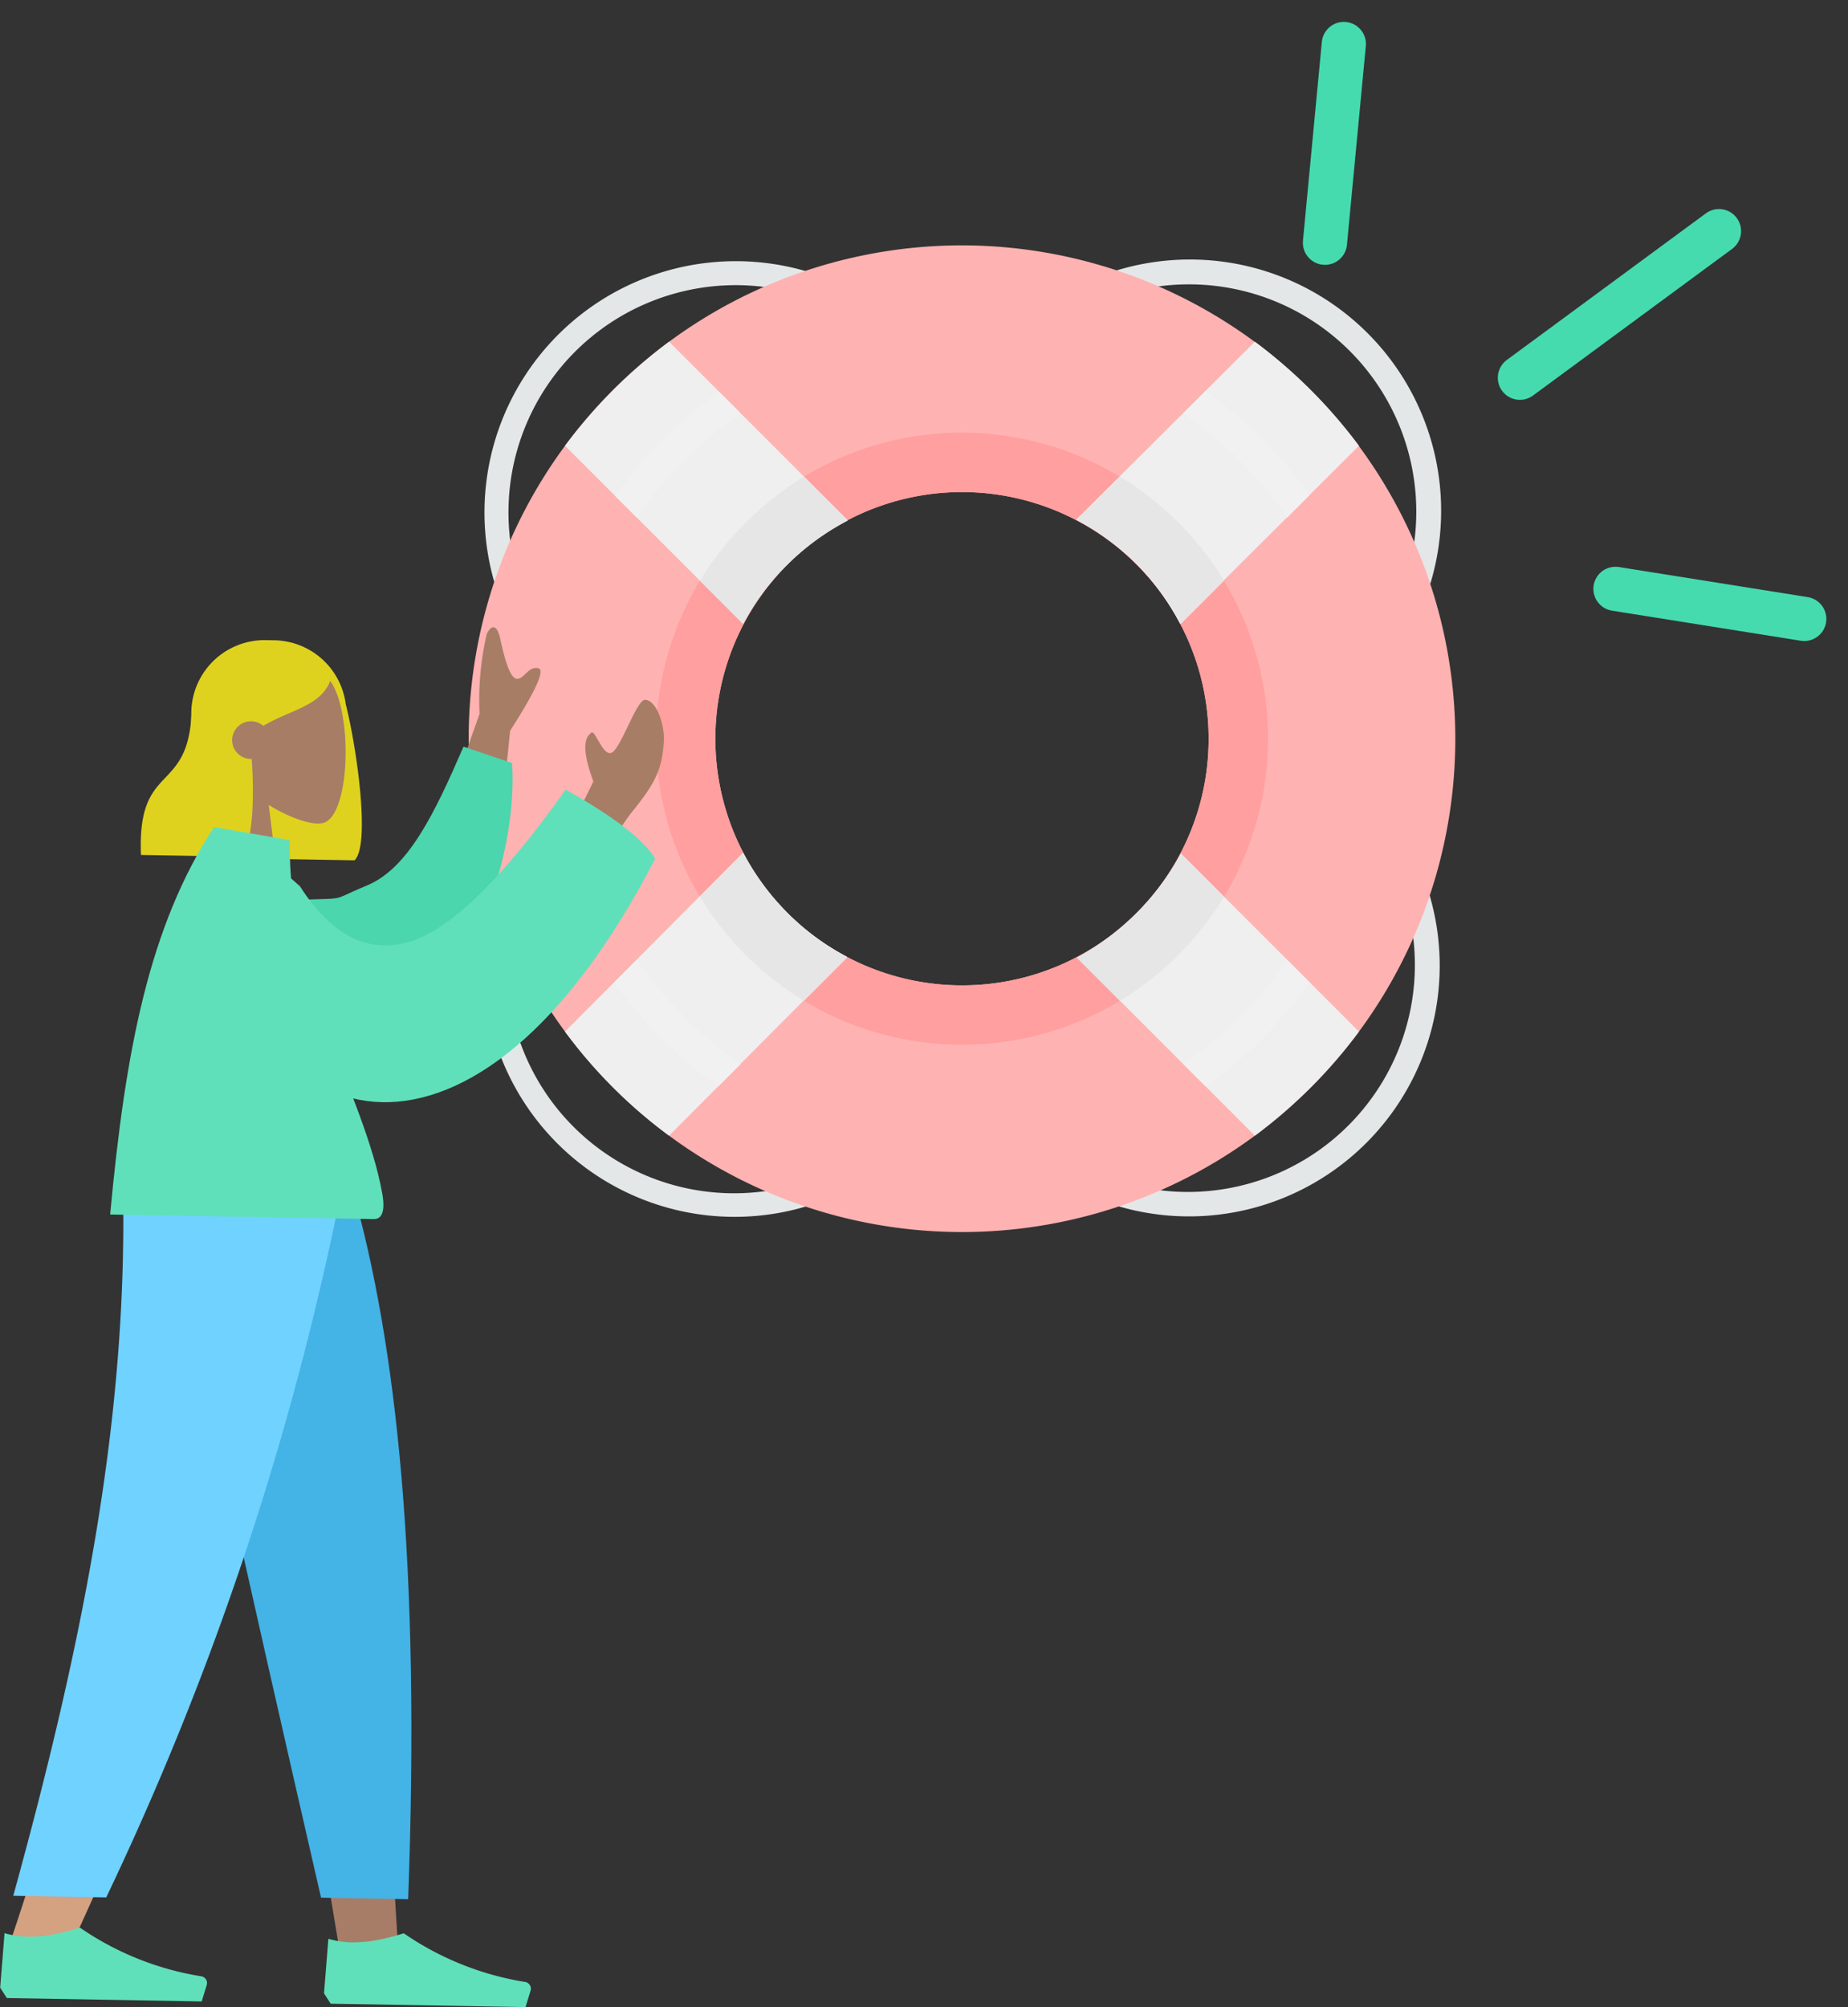 <svg xmlns="http://www.w3.org/2000/svg" width="251.013" height="272.624" viewBox="0 0 251.013 272.624">
  <rect x="0" y="0" width="251.013" height="272.624" fill="#333333" stroke="none"/>
  <g id="UI" transform="translate(0 -8.604)">
    <g id="Listing_QR" transform="translate(0 0)">
      <g id="Group-7" transform="translate(0 0)">
        <g id="Group-23" transform="translate(0 0)">
          <g id="help-_1_" data-name="help-(1)" transform="translate(63.659 41.93)">
            <path id="Shape" d="M116.275,64l-.314-4.293,2.722-2.722a30.872,30.872,0,1,0-43.66-43.66L72.3,16.051a28.552,28.552,0,0,0-4.293-.314l4.711-4.711a34.13,34.13,0,1,1,48.267,48.266ZM59.842,16.156,57.12,13.434a30.872,30.872,0,0,0-43.66,43.66l2.722,2.722a28.549,28.549,0,0,0-.314,4.293L11.157,59.4A34.129,34.129,0,1,1,59.423,11.131l4.711,4.711A28.513,28.513,0,0,0,59.842,16.156ZM15.764,67.983l.314,4.293L13.356,75a30.835,30.835,0,1,0,43.555,43.659l2.722-2.722a28.53,28.53,0,0,0,4.293.314l-4.711,4.712A34.056,34.056,0,1,1,11.052,72.8ZM72.2,115.83l2.722,2.722a30.835,30.835,0,1,0,43.555-43.66l-2.722-2.722a28.557,28.557,0,0,0,.314-4.293l4.712,4.712a34.056,34.056,0,1,1-48.162,48.161L67.9,116.039A19.345,19.345,0,0,0,72.2,115.83Z" transform="translate(0.988 1.014)" fill="#e4e7e7"/>
            <path id="Shape-2" data-name="Shape" d="M67.008,0a67.008,67.008,0,1,0,67.008,67.008A67.07,67.07,0,0,0,67.008,0Zm0,100.511a33.5,33.5,0,1,1,33.5-33.5A33.468,33.468,0,0,1,67.008,100.511Z" fill="#ffb2b2"/>
            <path id="Shape-3" data-name="Shape" d="M54.285,12.72A41.566,41.566,0,1,0,95.851,54.285,41.6,41.6,0,0,0,54.285,12.72Zm0,75.069a33.5,33.5,0,1,1,33.5-33.5A33.468,33.468,0,0,1,54.285,87.789Z" transform="translate(12.722 12.722)" fill="#ff9f9f"/>
            <path id="Shape-4" data-name="Shape" d="M44.863,90.093A33.473,33.473,0,0,1,30.728,75.959L6.543,100.249a67.005,67.005,0,0,0,14.134,14.134Zm31.1-59.365A32.9,32.9,0,0,1,90.093,44.863l24.29-24.185A69.553,69.553,0,0,0,100.249,6.543ZM6.543,20.677,30.728,44.863A32.9,32.9,0,0,1,44.863,30.728L20.677,6.543A69.545,69.545,0,0,0,6.543,20.677Zm107.84,79.571L90.2,76.063A32.9,32.9,0,0,1,76.063,90.2l24.185,24.185A69.56,69.56,0,0,0,114.383,100.249Z" transform="translate(6.544 6.544)" fill="#efefef"/>
            <path id="Shape-5" data-name="Shape" d="M72.764,15.7,66.9,21.566A32.9,32.9,0,0,1,81.036,35.7L86.9,29.838A42.435,42.435,0,0,0,72.764,15.7ZM21.566,66.8,15.7,72.764A42.435,42.435,0,0,0,29.838,86.9L35.7,81.036A34.933,34.933,0,0,1,21.566,66.8ZM66.9,81.036,72.764,86.9A42.434,42.434,0,0,0,86.9,72.764L81.036,66.9A35.319,35.319,0,0,1,66.9,81.036Zm-31.1-59.365L29.838,15.7A43.415,43.415,0,0,0,15.7,29.838L21.566,35.7A34.065,34.065,0,0,1,35.805,21.671Z" transform="translate(15.707 15.707)" fill="#e6e6e6"/>
            <path id="Shape-6" data-name="Shape" d="M12.929,87.161,9.893,90.2a58.46,58.46,0,0,0,14.134,14.134l3.036-3.036A54.977,54.977,0,0,1,12.929,87.161Zm88.366,0A53.378,53.378,0,0,1,87.161,101.3l3.037,3.036A60.379,60.379,0,0,0,104.332,90.2Zm-88.366-60.1A53.377,53.377,0,0,1,27.064,12.929L24.132,10A60.378,60.378,0,0,0,10,24.132Zm88.366,0,3.036-3.037A60.381,60.381,0,0,0,90.2,9.893l-3.037,3.036A54.975,54.975,0,0,1,101.3,27.064Z" transform="translate(9.895 9.895)" fill="#f1f1f1"/>
          </g>
          <g id="Group-14" transform="matrix(0.766, -0.643, 0.643, 0.766, 167.732, 27)">
            <line id="Path-Copy-2" x1="17.013" y1="19.613" transform="translate(0 80.398)" fill="none" stroke="#45dbaf" stroke-linecap="round" stroke-width="6"/>
            <line id="Path-Copy-4" x1="19.321" y2="19.029" transform="translate(0 0)" fill="none" stroke="#45dbaf" stroke-linecap="round" stroke-width="6"/>
            <line id="Path-Copy-3" x1="33.514" y1="2.132" transform="translate(8.491 50.095)" fill="none" stroke="#45dbaf" stroke-linecap="round" stroke-width="6"/>
          </g>
          <g id="Group-39" transform="translate(3.359 87.516) rotate(1)">
            <g id="_Human_Standing" data-name="😍Human/Standing" transform="translate(0 4.95)">
              <g id="Head_Front" data-name="Head/Front" transform="translate(16.38 2.512)">
                <path id="Hair-Back" d="M11.109,0a9.953,9.953,0,0,1,9.846,8.5c1.611,5.9,3.708,19.115,1.564,21.191H8.947v-.061A9.952,9.952,0,0,1,0,19.727V9.951A9.951,9.951,0,0,1,9.951,0Z" transform="translate(6.552 0)" fill="#dfd21e" fill-rule="evenodd"/>
                <g id="Head" transform="translate(7.956 1.855)">
                  <path id="Head-_skin_" data-name="Head-[skin]" d="M17.851,4.236c2.712,5.009,2.39,17.714-1.115,18.609-1.4.357-4.375-.517-7.406-2.327l1.9,13.334H0L3.866,15.993A12.5,12.5,0,0,1,.495,6.968C1.2-2.956,15.139-.773,17.851,4.236Z" transform="translate(0 0)" fill="#a77d66" fill-rule="evenodd"/>
                </g>
                <path id="Hair-Front" d="M16.849,0c5.42,0,7.13,2.5,8.587,4.62-1.089,3.7-5.315,4.252-9.071,6.56a2.561,2.561,0,1,0-1.622,4.531l.117-.007c.518,5.509.311,11.8-1.232,13.3H.055c-.363-6.249,1.132-8.337,2.785-10.174l.624-.685c1.6-1.759,3.143-3.737,3.143-9.375.456-.441.887-.878,1.313-1.255L7.9,7.151Q11.429,0,16.849,0Z" transform="translate(0 0.464)" fill="#dfd21e" fill-rule="evenodd"/>
              </g>
              <g id="Group-10" transform="translate(27.229 40.534) rotate(-48)">
                <path id="Arms-_skin_" data-name="Arms-[skin]" d="M0,14.2,16.958,6.819A40.139,40.139,0,0,1,25.564.131c.827-.261,2.241-.34.733,1.842S23.3,6.518,23.9,7.283s2.348-.079,3.038,1.164q.689,1.244-8.826,2.975l-12.7,9.648Z" transform="translate(27.556 0)" fill="#a77d66" fill-rule="evenodd"/>
                <path id="Coat-Back" d="M.236,1.038,4.207,0C13.727,7.672,9.473,5.194,15.56,7.366c5.755,2.054,13.383-1.088,22.416-5.22l3.408,6.071C33.707,18.038,16.333,27.288,8.635,23.549-3.672,17.57,1.051,15.239.236,1.038Z" transform="translate(2.127 2.817) rotate(5)" fill="#4bd6ad" fill-rule="evenodd"/>
              </g>
              <g id="Bottom_Skinny-Jeans-1" data-name="Bottom/Skinny-Jeans-1" transform="translate(0 76.204)">
                <path id="Leg-_skin_" data-name="Leg-[skin]" d="M0,0,17.144,58.533l8.064,43.948H33.3L25.221,0Z" transform="translate(20.592 0.502)" fill="#ba8b72" fill-rule="evenodd"/>
                <path id="Shadow" d="M0,0,17.144,58.533l8.064,43.948H33.3L25.221,0Z" transform="translate(20.592 0.502)" fill="rgba(0,0,0,0.1)" fill-rule="evenodd"/>
                <path id="Leg-_skin_2" data-name="Leg-[skin]" d="M13.954,0c1.2,30.408-1.541,47.5-1.809,50.258S10.357,71.523,0,103.91H8.418C22.134,72.84,26.922,54.338,28.5,50.258S34.715,29.592,41.5.5Z" transform="translate(1.2 0)" fill="#d4a181" fill-rule="evenodd"/>
                <path id="Pant" d="M0,0Q6.689,30.212,23.138,96.453H34.975C35.85,51.126,32.13,21.294,25.69,0Z" transform="translate(20.224 0.502)" fill="#44b3e6" fill-rule="evenodd"/>
                <path id="Pant-2" data-name="Pant" d="M13.212.1C14.384,30.5,9.4,60.365,0,96.926H12.63A408.026,408.026,0,0,0,42.952,0Z" transform="translate(1.559 0.502)" fill="#70d2ff" fill-rule="evenodd"/>
                <g id="Left-_shoe_" data-name="Left-[shoe]" transform="translate(0 101.592)">
                  <path id="Shoe" d="M0,8.347.464.927Q4.544,2.11,10.683,0A40.263,40.263,0,0,0,27.309,6.328.926.926,0,0,1,28.068,7.4a.957.957,0,0,1-.023.1L27.4,9.738H.929Z" transform="translate(0 0)" fill="#60e0ba" fill-rule="evenodd"/>
                </g>
                <g id="Right-_shoe_" data-name="Right-[shoe]" transform="translate(43.993 101.592)">
                  <path id="Shoe-2" data-name="Shoe" d="M0,8.347.464.927Q4.544,2.11,10.683,0A40.263,40.263,0,0,0,27.309,6.328.926.926,0,0,1,28.068,7.4a.957.957,0,0,1-.023.1L27.4,9.738H.929Z" transform="translate(0 0)" fill="#60e0ba" fill-rule="evenodd"/>
                </g>
              </g>
              <g id="Body_Long-Sleeve-1" data-name="Body/Long-Sleeve-1" transform="translate(13.104 28.016)">
                <path id="Shirt" d="M0,52.864H35.808c1.636,0,1.328-2.341,1.092-3.522C34.169,35.708,23.513,21.012,23.513,1.6L13.185,0C4.641,13.614,1.687,30.375,0,52.864Z" transform="translate(0 0)" fill="#60e0ba" fill-rule="evenodd"/>
              </g>
            </g>
            <g id="Group-37" transform="translate(18.685 40.609) rotate(-36)">
              <path id="Arms-_skin_2" data-name="Arms-[skin]" d="M0,9.4,6.853,5.6Q8.3.07,10.3.035c1.027-.482-.762,4.18,1.186,3.776s6.7-3.969,7.52-3.245c1.212,1.071.131,4.359-1.142,5.995-2.379,3.057-4.349,4.1-9.218,5.472a26.677,26.677,0,0,0-8.257,4.3Z" transform="translate(49.551 17.173)" fill="#a77d66" fill-rule="evenodd"/>
              <path id="Sleeve" d="M15.591,11.568Q15.1,23.389,23.334,26.235t29.354-4.717Q57.627,31.8,57.254,36.182c-46.9,24.66-67.259.65-52.539-29.639Q9.434,0,11.089,0,12.946,0,15.591,11.568Z" transform="translate(0 0)" fill="#60e0ba" fill-rule="evenodd"/>
            </g>
          </g>
        </g>
      </g>
    </g>
  </g>
</svg>
